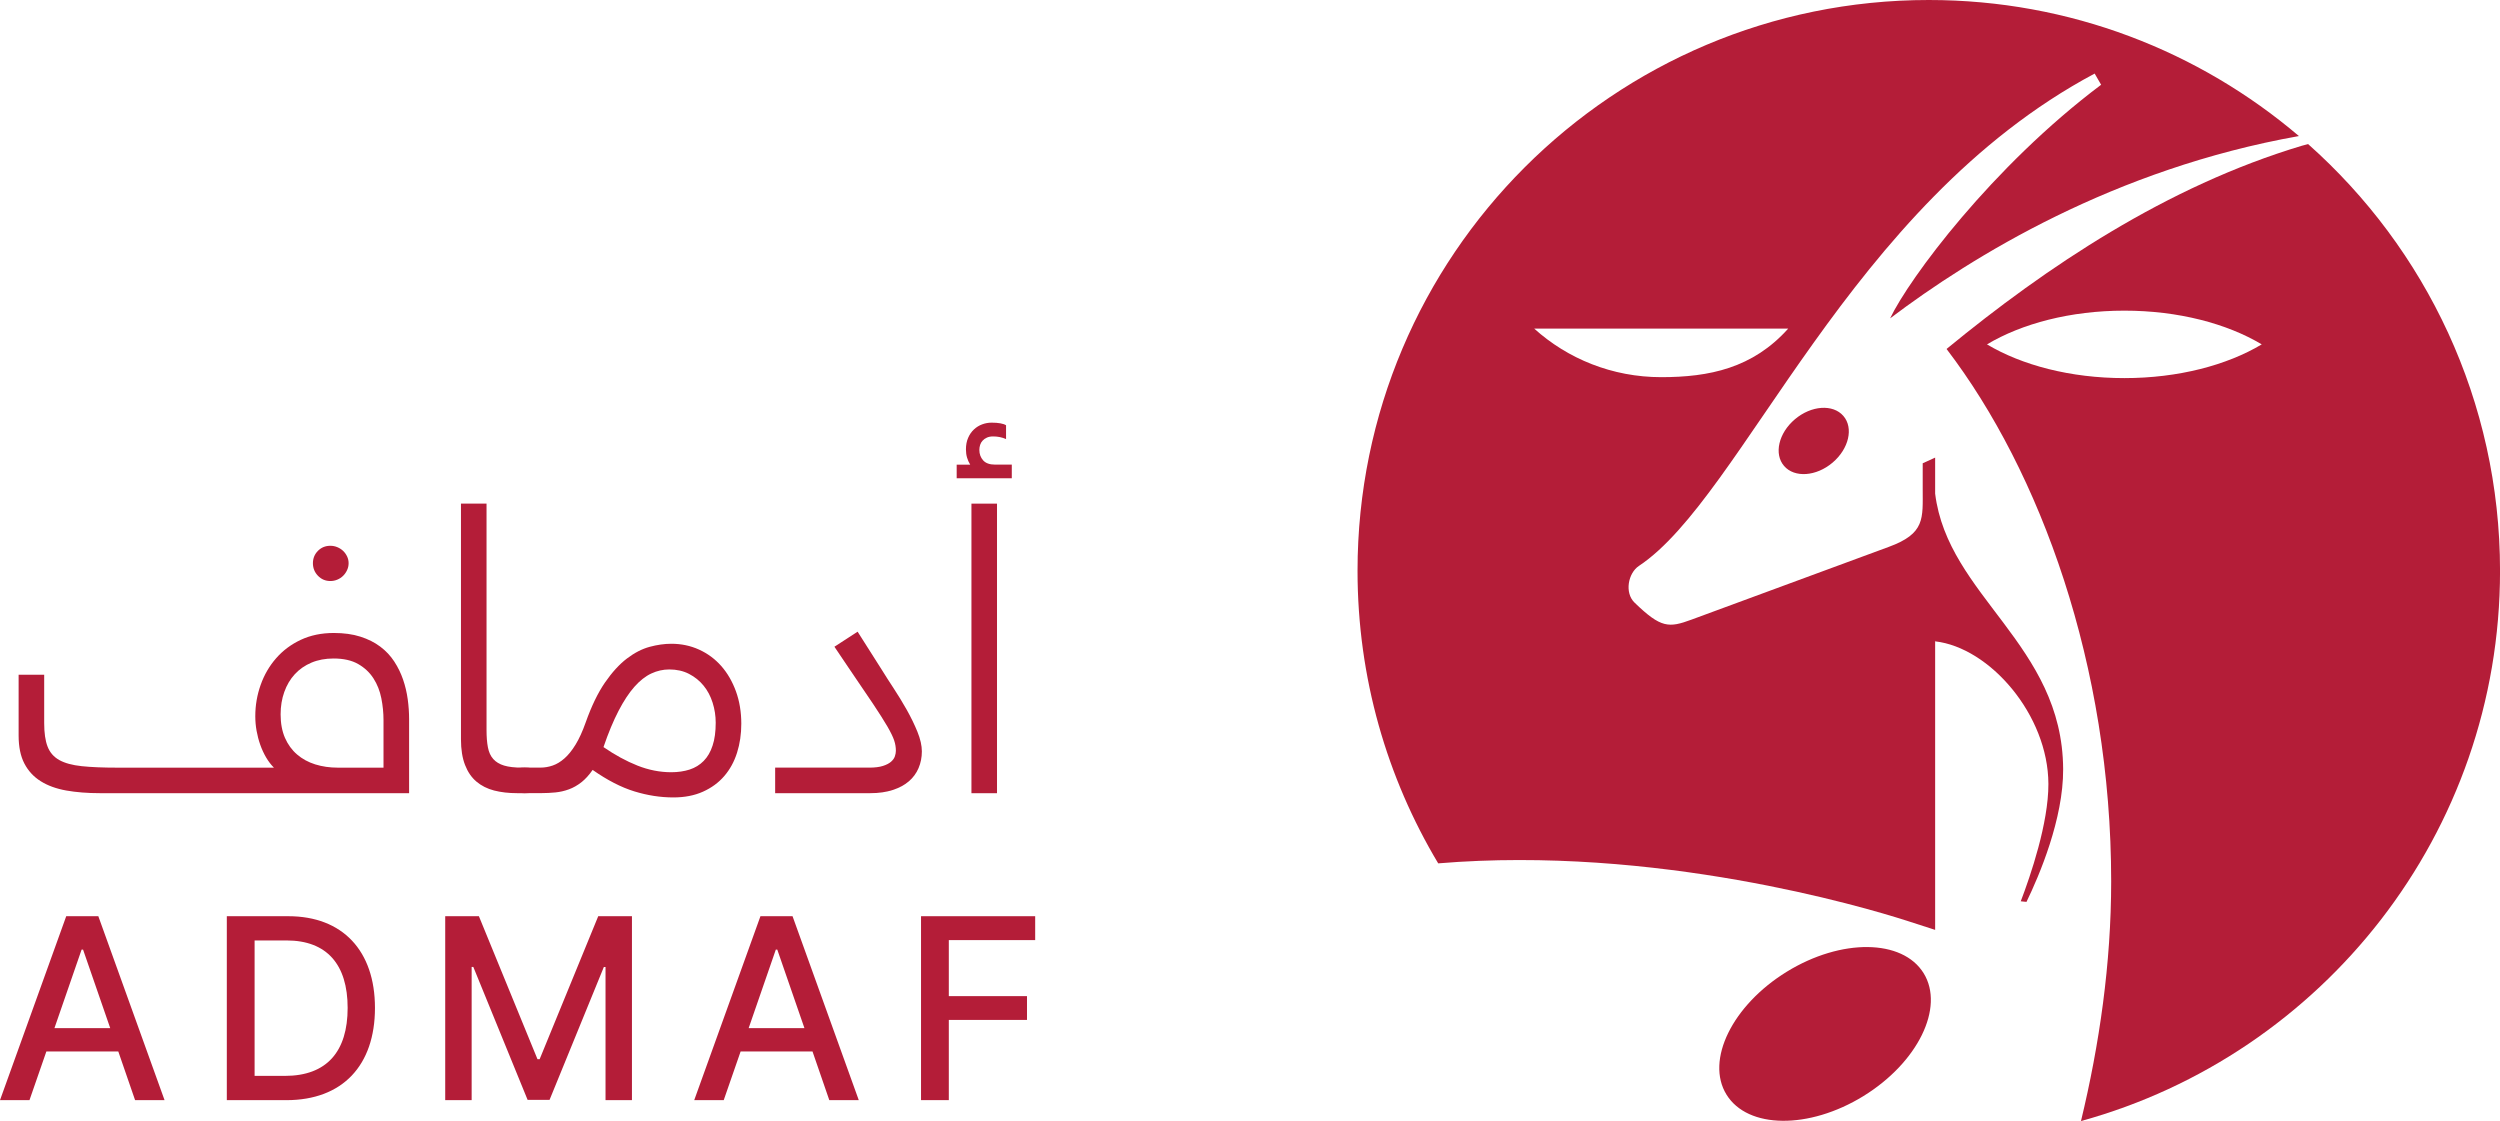 <svg width="223" height="100" viewBox="0 0 223 100" fill="none" xmlns="http://www.w3.org/2000/svg" id="null" class="logo-white svg-convert svg-converted">
<g clip-path="url(#clip0_601_1731)">
<path d="M0 98.134L5.908 81.726H8.771L14.679 98.134H12.05L10.552 93.792H4.136L2.629 98.134H0ZM9.831 91.707L7.409 84.704H7.279L4.857 91.707H9.831Z" fill="#b41d38"></path>
<path d="M20.232 98.134V81.726H25.718C30.554 81.726 33.447 84.803 33.447 89.905C33.447 95.033 30.554 98.134 25.549 98.134H20.232ZM25.413 95.969C29.157 95.969 31.01 93.789 31.01 89.905C31.01 86.034 29.157 83.888 25.564 83.888H22.71V95.969H25.413Z" fill="#b41d38"></path>
<path d="M42.718 81.726L47.944 94.481H48.136L53.362 81.726H56.37V98.134H54.013V86.259H53.862L49.02 98.109H47.063L42.221 86.253H42.071V98.134H39.713V81.726H42.718Z" fill="#b41d38"></path>
<path d="M61.924 98.134L67.832 81.726H70.695L76.603 98.134H73.974L72.476 93.792H66.063L64.556 98.134H61.924ZM71.755 91.707L69.333 84.704H69.203L66.781 91.707H71.755Z" fill="#b41d38"></path>
<path d="M82.156 81.726H92.338V83.857H84.634V88.855H91.608V90.977H84.634V98.131H82.156V81.726Z" fill="#b41d38"></path>
<path d="M171.589 86.811C173.478 89.872 171.071 94.781 166.217 97.771C161.36 100.761 155.893 100.703 154.004 97.641C152.114 94.581 154.521 89.672 159.375 86.682C164.232 83.692 169.7 83.75 171.589 86.811Z" fill="#b41d38"></path>
<path d="M189.494 33.727C184.683 33.727 180.341 32.573 177.24 30.719C180.341 28.865 184.683 27.71 189.494 27.71C194.305 27.71 198.647 28.865 201.747 30.719C198.647 32.573 194.305 33.727 189.494 33.727ZM205.883 12.852C205.692 12.901 205.507 12.95 205.332 12.999C193.285 16.608 182.56 23.793 173.647 31.116V31.147C181.986 42.07 188.317 59.339 188.317 78.614C188.317 85.946 187.269 93.171 185.623 99.998C207.174 94.061 223.003 74.337 223.003 50.914C223 35.775 216.383 22.179 205.883 12.852Z" fill="#b41d38"></path>
<path d="M160.105 37.399C158.648 38.634 158.216 40.501 159.144 41.569C160.071 42.638 162.007 42.502 163.465 41.267C164.922 40.032 165.354 38.166 164.426 37.098C163.498 36.029 161.563 36.164 160.105 37.399Z" fill="#b41d38"></path>
<path d="M159.508 29.311C156.343 32.849 152.453 33.643 148.179 33.643C143.809 33.643 139.83 31.999 136.85 29.311H159.508ZM172.612 40.819L171.505 41.324C171.505 42.207 171.505 42.996 171.505 43.587C171.505 46.254 171.749 47.59 168.463 48.788C166.177 49.623 153.498 54.31 150.894 55.267C148.86 56.016 148.169 56.047 145.8 53.752C144.887 52.868 145.236 51.113 146.188 50.482C155.486 44.317 164.852 18.28 186.844 6.562L187.42 7.56C177.7 14.855 170.291 24.842 168.599 28.396C175.965 22.834 188.591 15.065 205.064 12.136C196.166 4.57 184.643 0 172.048 0C143.907 0 121.092 22.794 121.092 50.916C121.092 60.456 123.721 69.381 128.288 77.012C147.655 75.395 166.186 80.883 170.011 82.105L170.023 82.108C170.149 82.148 170.26 82.185 170.356 82.216L172.615 82.946V57.208C172.584 57.204 172.587 57.183 172.615 57.149V57.208C177.481 57.762 182.699 63.761 182.717 69.929C182.726 73.424 181.133 78.083 180.252 80.396L180.763 80.448C181.91 78.08 184.055 73.048 184.033 68.608C183.978 57.488 173.74 53.176 172.615 44.03V40.819H172.612Z" fill="#b41d38"></path>
<path d="M8.907 70.751C7.797 70.751 6.799 70.671 5.911 70.514C5.02 70.354 4.259 70.08 3.63 69.683C2.999 69.288 2.515 68.762 2.173 68.103C1.831 67.444 1.661 66.612 1.661 65.612V60.188H3.942V64.5C3.942 65.371 4.04 66.07 4.244 66.594C4.444 67.117 4.792 67.518 5.285 67.795C5.782 68.072 6.45 68.254 7.292 68.343C8.133 68.432 9.193 68.475 10.466 68.475H24.433C24.174 68.217 23.94 67.909 23.733 67.558C23.527 67.204 23.354 66.828 23.213 66.428C23.071 66.027 22.963 65.612 22.886 65.183C22.809 64.752 22.772 64.321 22.772 63.884C22.772 62.917 22.932 61.987 23.25 61.094C23.567 60.198 24.026 59.406 24.63 58.717C25.231 58.027 25.965 57.479 26.831 57.072C27.697 56.666 28.68 56.462 29.774 56.462C30.671 56.462 31.46 56.57 32.144 56.789C32.828 57.007 33.42 57.303 33.922 57.682C34.421 58.057 34.837 58.501 35.167 59.006C35.497 59.514 35.759 60.05 35.953 60.614C36.147 61.18 36.286 61.765 36.369 62.372C36.452 62.978 36.492 63.564 36.492 64.13V70.754H8.907V70.751ZM25.031 63.721C25.031 64.521 25.16 65.22 25.419 65.815C25.678 66.409 26.039 66.905 26.498 67.299C26.957 67.693 27.496 67.989 28.116 68.183C28.735 68.377 29.41 68.475 30.141 68.475H34.209V64.235C34.209 63.588 34.144 62.935 34.014 62.283C33.885 61.63 33.651 61.038 33.315 60.515C32.979 59.991 32.526 59.563 31.953 59.234C31.38 58.904 30.646 58.738 29.752 58.738C29.022 58.738 28.365 58.861 27.78 59.108C27.197 59.354 26.701 59.699 26.294 60.142C25.888 60.583 25.576 61.112 25.358 61.725C25.139 62.338 25.031 63.003 25.031 63.721ZM27.912 50.239C27.912 49.804 28.063 49.435 28.362 49.133C28.664 48.831 29.031 48.684 29.469 48.684C29.681 48.684 29.888 48.724 30.088 48.807C30.288 48.89 30.461 49.001 30.609 49.142C30.757 49.284 30.874 49.45 30.963 49.638C31.053 49.826 31.096 50.026 31.096 50.239C31.096 50.451 31.053 50.654 30.963 50.849C30.874 51.042 30.757 51.215 30.609 51.36C30.461 51.508 30.288 51.621 30.088 51.705C29.888 51.788 29.681 51.828 29.469 51.828C29.031 51.828 28.664 51.671 28.362 51.36C28.063 51.049 27.912 50.676 27.912 50.239Z" fill="#b41d38"></path>
<path d="M48.123 69.55C48.123 69.809 48.096 70.015 48.043 70.169C47.991 70.323 47.911 70.444 47.806 70.533C47.701 70.622 47.569 70.681 47.408 70.708C47.248 70.739 47.063 70.751 46.85 70.751H46.126C45.371 70.751 44.687 70.671 44.074 70.514C43.46 70.354 42.937 70.089 42.499 69.72C42.061 69.35 41.722 68.855 41.482 68.236C41.241 67.617 41.118 66.856 41.118 65.947V44.924H43.399V65.119C43.399 65.72 43.439 66.234 43.522 66.665C43.605 67.096 43.762 67.441 44 67.706C44.237 67.971 44.557 68.165 44.964 68.288C45.371 68.411 45.904 68.473 46.564 68.473H46.847C47.26 68.473 47.575 68.543 47.794 68.685C48.012 68.827 48.123 69.116 48.123 69.55Z" fill="#b41d38"></path>
<path d="M46.85 70.752C46.438 70.752 46.123 70.675 45.904 70.521C45.685 70.367 45.578 70.074 45.578 69.637C45.578 69.378 45.605 69.172 45.658 69.018C45.71 68.864 45.79 68.747 45.895 68.664C46 68.581 46.132 68.528 46.293 68.504C46.453 68.479 46.638 68.47 46.85 68.47H48.231C48.586 68.47 48.94 68.408 49.3 68.285C49.661 68.162 50.009 67.95 50.351 67.648C50.694 67.346 51.023 66.939 51.341 66.419C51.658 65.902 51.96 65.243 52.244 64.439C52.761 62.979 53.338 61.791 53.966 60.879C54.598 59.968 55.248 59.253 55.92 58.742C56.592 58.231 57.267 57.883 57.945 57.698C58.623 57.516 59.267 57.424 59.88 57.424C60.765 57.424 61.591 57.596 62.355 57.944C63.123 58.292 63.782 58.782 64.337 59.41C64.892 60.041 65.326 60.793 65.647 61.67C65.964 62.548 66.124 63.512 66.124 64.559C66.124 65.477 65.998 66.339 65.745 67.14C65.493 67.94 65.11 68.636 64.605 69.224C64.097 69.813 63.465 70.278 62.703 70.619C61.942 70.961 61.061 71.131 60.059 71.131C58.916 71.131 57.757 70.952 56.586 70.592C55.412 70.231 54.173 69.594 52.863 68.676C52.546 69.135 52.21 69.505 51.855 69.782C51.501 70.059 51.131 70.268 50.743 70.41C50.355 70.552 49.957 70.644 49.55 70.684C49.143 70.724 48.727 70.746 48.305 70.746H46.85V70.752ZM63.841 64.463C63.841 63.851 63.748 63.256 63.566 62.681C63.385 62.105 63.117 61.596 62.762 61.162C62.408 60.728 61.976 60.377 61.462 60.112C60.95 59.847 60.361 59.715 59.702 59.715C59.147 59.715 58.611 59.835 58.093 60.078C57.575 60.319 57.073 60.716 56.589 61.261C56.105 61.809 55.634 62.523 55.175 63.407C54.715 64.291 54.265 65.369 53.831 66.641C54.857 67.346 55.868 67.897 56.863 68.291C57.859 68.686 58.864 68.883 59.877 68.883C60.478 68.883 61.024 68.802 61.514 68.645C62.004 68.485 62.42 68.23 62.768 67.876C63.117 67.521 63.382 67.066 63.563 66.505C63.751 65.945 63.841 65.264 63.841 64.463Z" fill="#b41d38"></path>
<path d="M82.23 67.025C82.23 67.555 82.132 68.051 81.937 68.51C81.743 68.969 81.454 69.363 81.071 69.692C80.689 70.022 80.208 70.28 79.629 70.468C79.053 70.656 78.384 70.751 77.632 70.751H69.144V68.473H77.524C78.029 68.473 78.439 68.423 78.754 68.322C79.065 68.223 79.308 68.097 79.478 67.949C79.647 67.801 79.765 67.641 79.823 67.463C79.882 67.287 79.912 67.121 79.912 66.967C79.912 66.662 79.863 66.354 79.761 66.049C79.66 65.744 79.46 65.332 79.161 64.811C78.859 64.294 78.433 63.619 77.879 62.788C77.324 61.956 76.587 60.873 75.669 59.527L74.43 57.688L76.498 56.346L78.674 59.773C78.957 60.232 79.302 60.771 79.709 61.39C80.116 62.009 80.504 62.646 80.877 63.305C81.247 63.964 81.567 64.62 81.832 65.267C82.098 65.923 82.23 66.508 82.23 67.025Z" fill="#b41d38"></path>
<path d="M88.933 44.924V70.754H86.653V44.924H88.933Z" fill="#b41d38"></path>
<path d="M90.246 42.662H85.336V41.446H86.541C86.418 41.246 86.326 41.036 86.261 40.818C86.196 40.599 86.162 40.356 86.162 40.085C86.162 39.694 86.227 39.349 86.36 39.05C86.489 38.754 86.662 38.505 86.877 38.305C87.09 38.105 87.337 37.954 87.611 37.852C87.885 37.75 88.169 37.701 88.455 37.701C88.751 37.701 89.013 37.72 89.235 37.76C89.457 37.8 89.626 37.858 89.74 37.935V39.164C89.383 39.007 88.998 38.93 88.588 38.93C88.369 38.93 88.184 38.964 88.03 39.035C87.876 39.105 87.749 39.195 87.651 39.303C87.549 39.41 87.475 39.536 87.429 39.681C87.383 39.826 87.358 39.977 87.358 40.134C87.358 40.5 87.472 40.811 87.697 41.064C87.925 41.316 88.273 41.443 88.745 41.443H90.252V42.662H90.246Z" fill="#b41d38"></path>
</g>
<defs>
<clipPath id="clip0_601_1731">
<rect width="223" height="100" fill="#b41d38"></rect>
</clipPath>
</defs>
</svg>